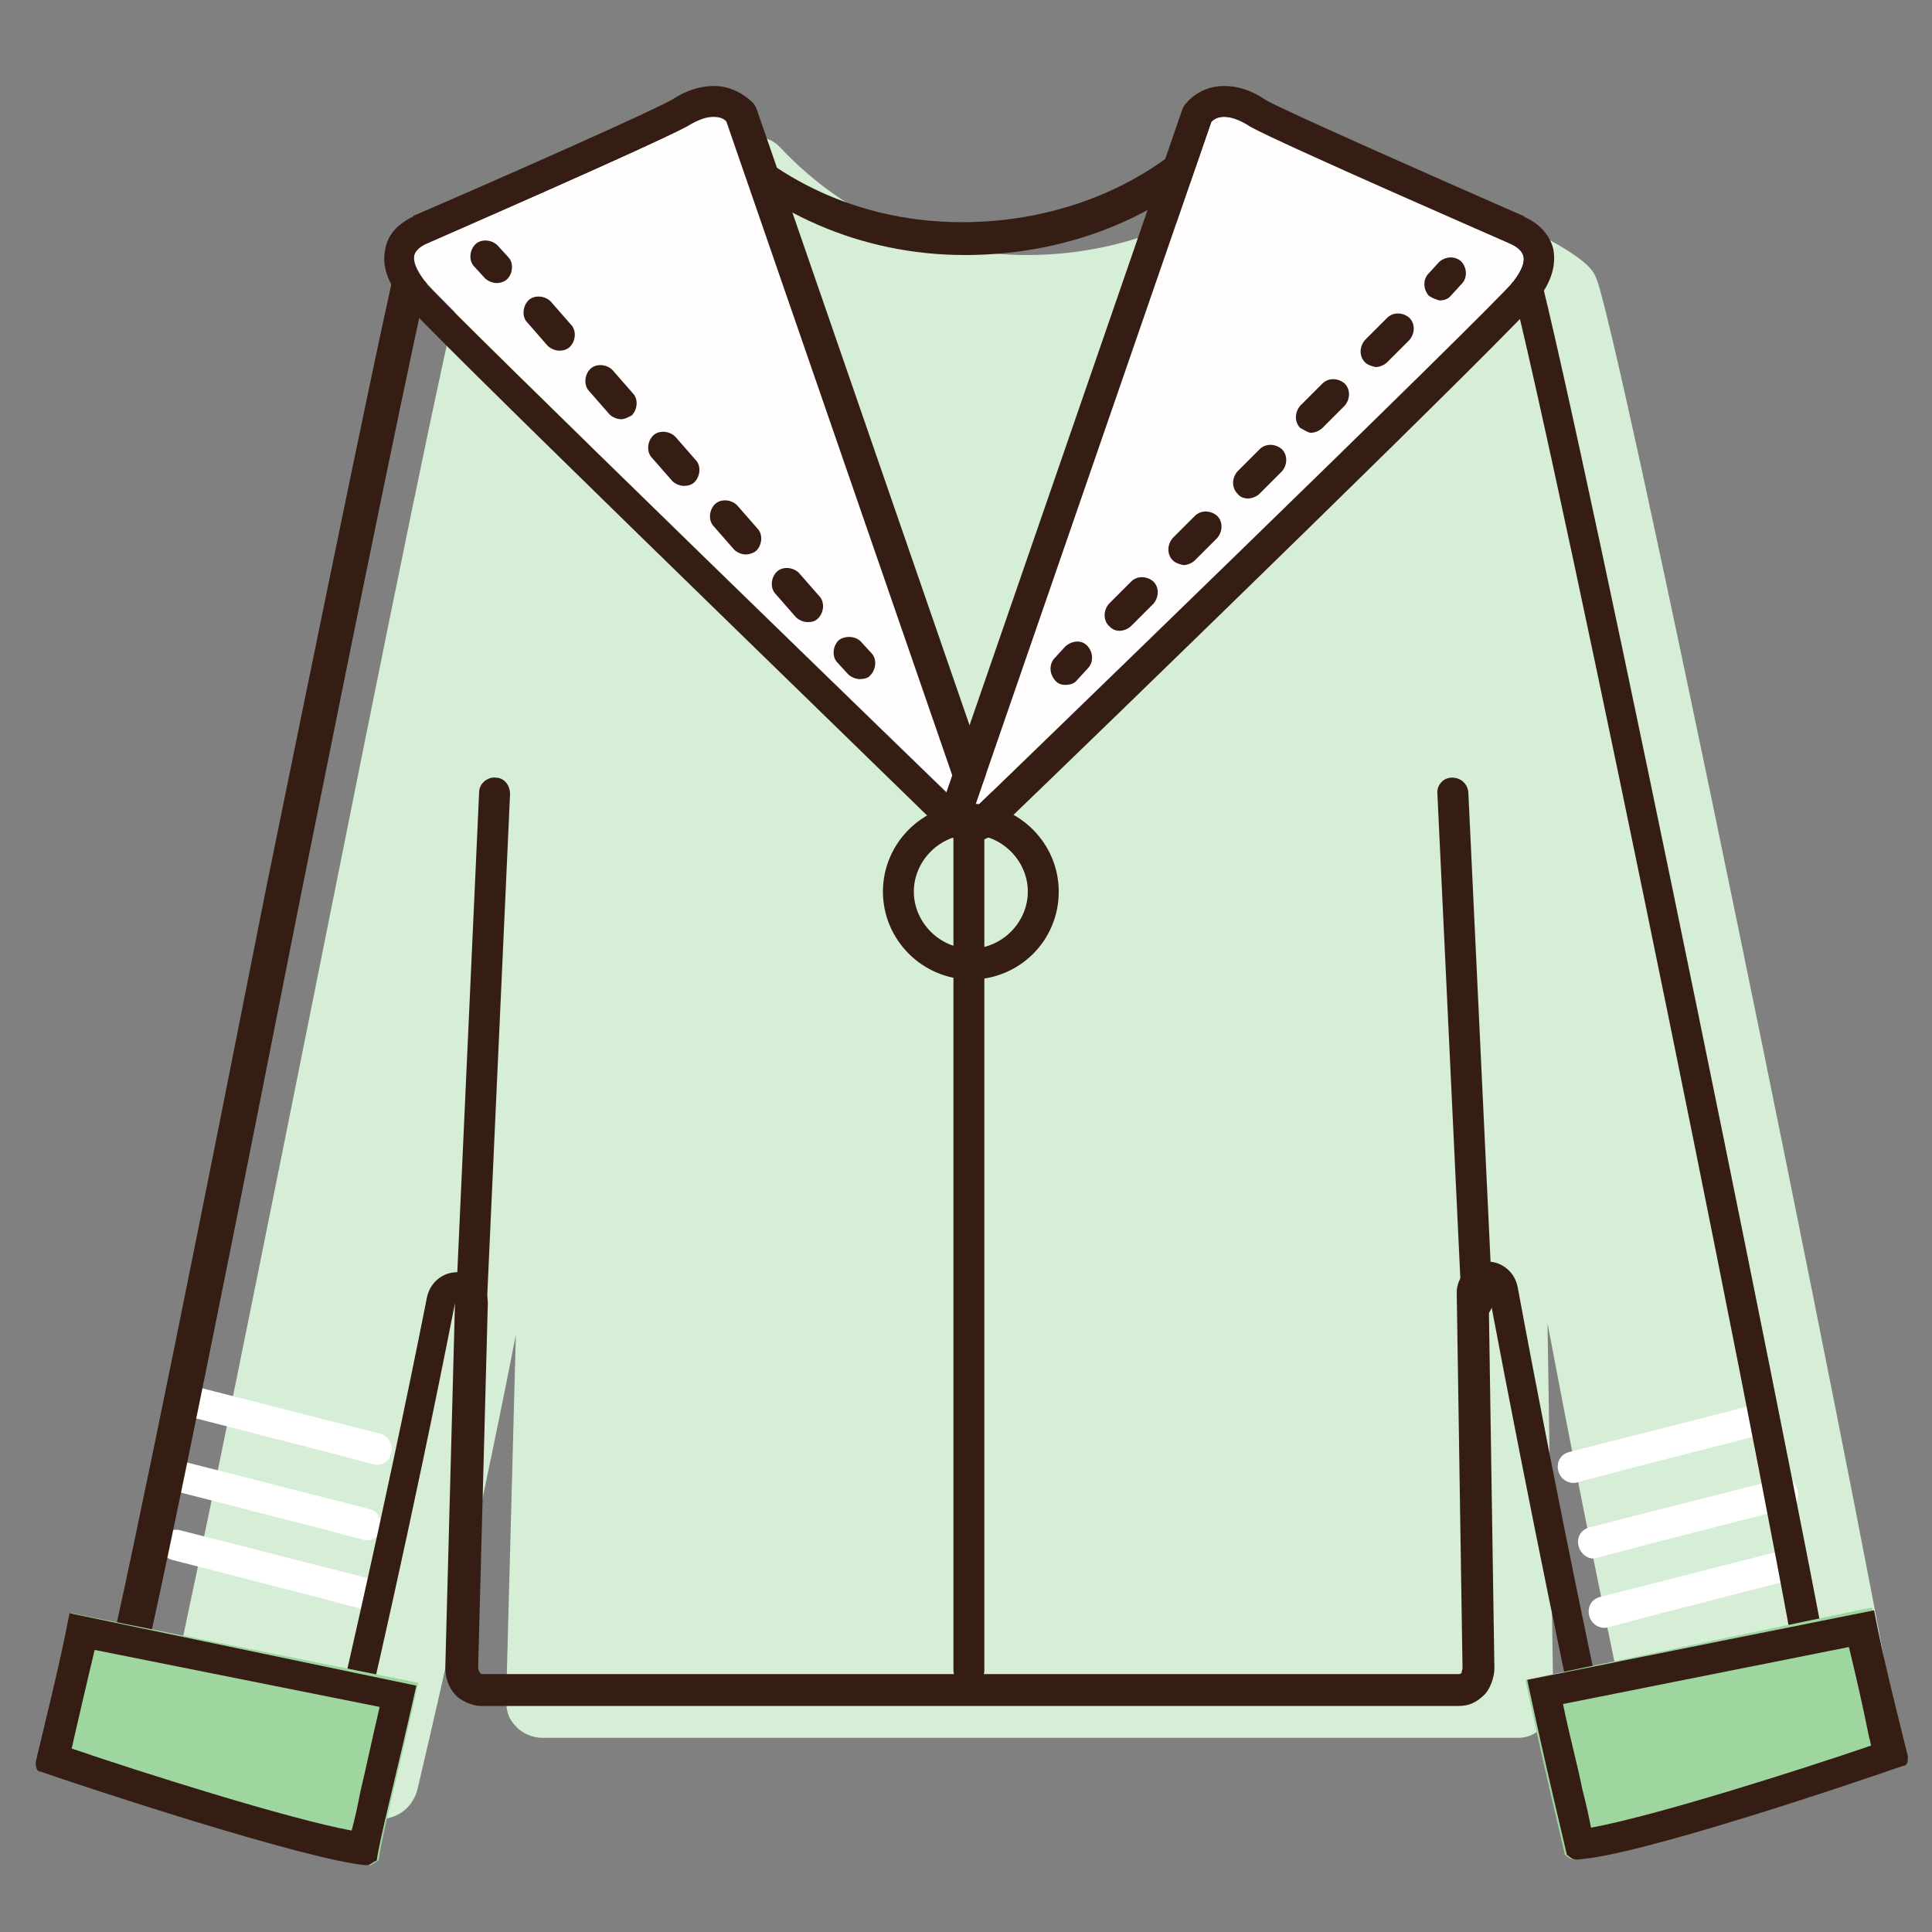 <?xml version="1.0" standalone="no"?><!DOCTYPE svg PUBLIC "-//W3C//DTD SVG 1.1//EN" "http://www.w3.org/Graphics/SVG/1.1/DTD/svg11.dtd"><svg t="1758379912687" class="icon" viewBox="0 0 1024 1024" version="1.1" xmlns="http://www.w3.org/2000/svg" p-id="6894" xmlns:xlink="http://www.w3.org/1999/xlink" width="200" height="200"><rect x="0" y="0" width="1024" height="1024" fill="#808080" stroke="none"/><path d="M890.368 964.096c-9.216 0-16.896-6.144-19.968-15.36-4.608-17.92-27.648-128-50.176-247.296l3.072 199.68c0 5.12-2.56 10.752-5.12 13.824-4.608 4.608-8.704 6.144-13.824 6.144h-517.12c-5.12 0-10.752-2.56-13.824-6.144-4.608-4.608-5.12-9.216-5.12-14.848l5.12-192.512c-23.04 117.76-48.128 223.744-52.224 241.152-2.56 9.216-10.24 15.36-19.968 15.36h-1.024c-19.968-1.024-76.288-19.968-100.352-27.648-9.216-3.072-15.36-12.8-12.8-23.04 18.432-81.92 54.784-263.68 87.04-424.448 52.224-261.12 68.096-333.824 71.68-342.016 3.072-6.144 10.752-21.504 146.944-73.216 2.56-1.024 4.608-1.536 7.168-1.536 5.12 0 10.752 2.56 13.824 6.144 34.816 36.864 80.896 56.832 130.56 56.832s98.816-18.432 132.608-55.808c4.608-4.608 9.216-6.144 14.848-6.144 2.56 0 4.608 1.024 7.168 1.536 136.704 51.712 144.384 66.048 146.944 72.192 10.752 21.504 135.68 633.344 159.744 770.048 1.536 10.24-4.608 19.968-13.824 22.528-24.576 7.168-80.896 23.552-101.376 24.576 0.512 0 0.512 0 0 0z" fill="#D6EDD6" p-id="6895"></path><path d="M192.512 852.992l-25.088-6.656-75.776-19.456c-4.608-1.024-7.168-5.632-6.144-9.728 1.024-4.608 5.632-7.168 9.728-6.144l100.352 25.6c4.608 1.024 7.168 5.632 6.144 9.728-0.512 5.12-4.096 7.68-9.216 6.656z m0-36.864l-25.088-6.656-75.776-19.456c-4.608-1.024-7.168-5.632-6.144-9.728 1.024-4.608 5.632-7.168 9.728-6.144l100.352 25.6c4.608 1.024 7.168 5.632 6.144 9.728-0.512 5.12-4.096 7.68-9.216 6.656z m5.632-39.936l-25.088-6.656L97.28 750.08c-4.608-1.024-7.168-5.632-6.144-9.728 1.024-4.608 5.632-7.168 9.728-6.144l100.352 25.6c4.608 1.024 7.168 5.632 6.144 9.728-0.512 4.608-4.608 7.68-9.216 6.656z m644.096 79.872c-1.024-4.608 1.536-8.704 6.144-9.728l100.352-25.6c4.608-1.024 8.704 1.536 9.728 6.144 1.024 4.608-1.536 8.704-6.144 9.728l-75.776 19.456-25.088 6.656c-4.096 0.512-8.192-2.048-9.216-6.656z m-5.632-36.864c-1.024-4.608 1.536-8.704 6.144-9.728l100.352-25.6c4.608-1.024 8.704 1.536 9.728 6.144 1.024 4.608-1.536 8.704-6.144 9.728L870.912 819.2l-25.088 6.656c-3.584 1.024-8.192-2.048-9.216-6.656z m-10.752-39.936c-1.024-4.608 1.536-8.704 6.144-9.728l100.352-25.6c4.608-1.024 8.704 1.536 9.728 6.144 1.024 4.608-1.536 8.704-6.144 9.728l-75.776 19.456-25.088 6.656c-4.096 0.512-8.192-2.048-9.216-6.656z" fill="#FFFFFF" p-id="6896"></path><path d="M521.728 399.872v485.376c0 4.608-4.096 8.192-8.192 8.192-4.608 0-8.192-4.096-8.192-8.192V399.872c0-4.608 4.096-8.192 8.192-8.192s8.192 3.584 8.192 8.192z" fill="#351D14" p-id="6897"></path><path d="M367.104 72.192c0.512 0 0.512 0 1.024 0.512l0.512 0.512c37.376 39.936 88.064 61.952 142.848 61.952 56.832 0 109.056-22.016 143.872-60.928 0.512-0.512 1.024-1.024 2.048-1.024h0.512c0.512 0 1.024 0.512 1.536 0.512 120.32 45.568 135.68 60.416 137.216 62.976 0 0 0 0.512 0.512 0.512 12.288 30.208 132.608 616.448 158.208 765.44 0.512 1.536-0.512 3.072-1.536 4.096-0.512 0-0.512 0-1.024 0.512-22.528 7.68-76.288 23.04-94.72 24.064-1.024 0-2.56-0.512-4.096-3.072-4.096-16.896-27.136-124.928-49.664-246.272-1.536-7.68-8.192-13.312-15.872-13.312h-1.536c-8.192 1.024-14.848 8.192-14.848 16.384l3.072 199.168c0 0.512-0.512 1.536-0.512 2.56-1.024 0.512-1.024 0.512-1.536 0.512H256c-0.512 0-1.024 0-1.536-0.512 0-0.512-0.512-0.512-0.512-1.024 0 0-0.512-0.512-0.512-2.56l5.12-192.512c0-8.704-6.144-15.872-14.848-16.384h-1.536c-7.68 0-14.336 5.632-15.872 13.312-23.552 118.784-49.152 226.816-52.224 240.64-1.024 3.072-3.072 3.072-4.096 3.072h-0.512c-15.872-1.024-67.072-17.408-88.576-24.064l-6.656-2.048c-0.512-0.512-2.56-1.536-2.048-4.096v-0.512c19.456-82.944 56.832-272.384 87.04-424.96 29.696-147.968 64.512-318.976 70.144-337.92 4.096-5.12 24.576-22.016 137.216-65.024-1.024 0-0.512-0.512 0.512-0.512-0.512 0-0.512 0 0 0m-0.512-16.896c-2.56 0-4.608 1.024-7.168 1.536-135.68 51.712-143.36 67.072-146.944 73.216-3.072 8.704-18.432 80.896-71.68 342.016-31.744 160.256-68.096 343.04-87.04 424.448-2.56 10.24 3.072 19.968 12.8 23.04 24.064 7.68 80.896 26.624 100.352 27.648h2.048c9.216 0 16.896-6.144 19.968-15.36 4.608-17.92 29.184-123.904 52.224-241.152l-5.12 192.512c0 5.12 1.024 10.24 5.12 14.848 2.56 3.072 8.704 6.144 13.824 6.144H773.12c5.12 0 9.216-1.536 13.824-6.144 2.56-2.56 5.12-8.704 5.12-13.824l-3.072-199.68C811.52 803.84 834.56 914.432 839.168 931.84c2.56 9.216 10.24 15.36 19.968 15.36 20.992-1.024 77.312-16.896 99.328-24.576 9.216-2.56 15.36-12.288 13.824-22.528C947.2 762.88 822.272 151.04 811.52 129.536c-2.56-6.144-10.24-20.992-146.944-72.192-2.56-1.024-4.608-1.536-7.168-1.536-5.12 0-10.24 1.536-14.848 6.144-33.28 36.864-82.432 55.808-132.608 55.808s-96.256-19.456-130.56-56.32c-1.536-3.072-7.68-6.144-12.8-6.144z" fill="#351D14" p-id="6898"></path><path d="M270.336 420.864L258.048 691.2c0 4.608-4.608 8.192-8.704 7.68-4.608-0.512-8.192-4.608-7.68-8.704l12.288-270.336c0-4.608 4.608-8.192 8.704-7.68 4.608 0 7.68 4.096 7.68 8.704z m499.2-8.704c4.608 0 8.192 3.072 8.704 7.68l12.8 270.336c0 4.608-3.072 8.192-7.68 8.704-4.608 0-8.192-3.072-8.704-7.68l-12.8-270.336c-0.512-4.608 3.072-8.704 7.68-8.704z" fill="#351D14" p-id="6899"></path><path d="M225.792 129.024c-6.656 3.072-9.728 7.68-1.024 19.456s286.208 280.064 286.208 280.064L385.536 64s-5.12-7.168-20.48 2.048c-15.872 9.728-139.264 62.976-139.264 62.976z" fill="#FFFDFD" p-id="6900"></path><path d="M378.368 61.952c5.12 0 6.656 2.56 6.656 2.56l125.952 364.544s-277.504-268.8-286.208-280.064-6.144-15.872 0.512-19.456c0 0 122.88-53.76 138.752-62.464 6.656-4.096 10.752-5.12 14.336-5.12m0-16.384c-6.656 0-14.336 2.048-22.016 7.168-11.776 6.656-88.064 40.448-136.704 61.44-0.512 0-0.512 0-0.512 0.512-3.072 1.536-12.8 6.144-14.848 16.896-2.56 10.752 3.072 20.48 8.192 26.624 8.704 11.776 222.72 219.136 287.744 282.624 3.072 3.072 7.168 4.608 11.776 4.608 3.072 0 6.144-1.024 8.704-2.56 6.656-4.096 9.216-12.288 6.656-19.456L401.408 58.88c-0.512-1.536-1.024-2.56-2.048-4.096-4.096-4.096-11.264-9.216-20.992-9.216z" fill="#351D14" p-id="6901"></path><path d="M662.528 66.56c-15.36-9.216-20.48-2.048-20.48-2.048L516.096 429.056s277.504-268.8 286.208-280.064 5.632-15.872-1.024-19.456c0-0.512-122.88-53.76-138.752-62.976z" fill="#FFFDFD" p-id="6902"></path><path d="M648.704 61.952c3.072 0 7.68 1.024 13.824 5.12 15.36 8.704 138.752 62.464 138.752 62.464 6.656 3.072 9.728 7.68 1.024 19.456S516.096 429.056 516.096 429.056L642.048 64.512c0 0.512 1.536-2.56 6.656-2.56m0-16.384c-9.728 0-16.896 5.12-20.48 9.728-1.024 1.024-1.536 2.56-2.048 4.096L500.224 423.936c-2.56 7.168 0.512 15.36 6.656 19.456 2.56 1.536 6.144 2.56 8.704 2.56 4.608 0 8.192-1.536 11.776-4.608 65.536-62.976 279.04-270.336 287.744-282.624 4.608-6.144 10.24-15.36 8.192-26.624-2.56-10.752-12.288-15.872-14.848-16.896 0 0-0.512 0-0.512-0.512-49.152-21.504-125.44-55.296-136.704-61.44-8.192-5.632-15.36-7.68-22.528-7.68z" fill="#351D14" p-id="6903"></path><path d="M221.696 891.904L37.888 855.04c-5.632 29.184-12.288 54.784-17.92 78.848 0 1.536 0 5.12 2.56 5.12 22.016 7.68 141.312 47.104 173.056 49.664 1.536 0 2.56-1.536 5.12-2.56 1.536-12.8 10.24-45.568 20.992-94.208z" fill="#9FD69F" p-id="6904"></path><path d="M50.176 874.496l151.04 30.208c-4.096 17.408-7.168 32.256-10.24 45.056-1.536 8.192-3.072 14.848-4.608 20.48-33.28-6.144-111.104-30.72-148.48-43.52 0.512-1.024 0.512-2.048 1.024-4.096 3.584-15.36 7.168-31.232 11.264-48.128M36.864 855.04c-5.632 29.184-12.288 54.784-17.92 78.848 0 1.536 0 5.12 2.56 5.12 22.016 7.68 141.312 47.104 173.056 49.664 1.536 0 2.56-1.536 5.12-2.56 1.536-11.776 10.24-44.544 20.992-92.672l-183.808-38.4z" fill="#351D14" p-id="6905"></path><path d="M808.448 890.368c10.24 48.128 18.432 81.408 20.992 92.672 1.536 1.024 2.56 2.56 5.12 2.56 32.256-1.536 151.04-41.984 173.056-49.664 2.56 0 2.56-2.56 2.56-5.12-5.632-23.552-12.288-49.664-17.92-78.848l-183.808 38.4z" fill="#9FD69F" p-id="6906"></path><path d="M979.968 872.96c4.096 16.896 7.68 32.768 10.752 48.128 0.512 1.024 0.512 2.56 1.024 4.096-37.376 12.8-114.688 37.376-148.48 43.52-1.024-5.632-2.56-12.288-4.608-20.48-2.56-12.8-6.656-27.648-10.24-45.056l151.552-30.208m13.312-19.456l-183.808 36.864c10.24 48.128 18.432 81.408 20.992 92.672 1.536 1.024 2.56 2.56 5.12 2.56 32.256-1.536 151.04-41.984 173.056-49.664 2.56 0 2.56-2.56 2.56-5.12-5.632-23.04-12.288-48.128-17.92-77.312zM514.56 519.168c-25.6 0-46.592-20.992-46.592-46.592s20.992-46.592 46.592-46.592 46.592 20.992 46.592 46.592c0 26.112-20.992 46.592-46.592 46.592z m0-76.8c-16.384 0-30.208 13.824-30.208 30.208s13.824 30.208 30.208 30.208 30.208-13.824 30.208-30.208-13.824-30.208-30.208-30.208zM263.168 150.016c-2.048 0-4.608-1.024-6.144-2.56l-5.632-6.144c-3.072-3.072-2.56-8.704 0.512-11.776 3.072-3.072 8.704-2.56 11.776 0.512l5.632 6.144c3.072 3.072 2.56 8.704-0.512 11.776-1.024 1.024-3.072 2.048-5.632 2.048z m164.864 179.712c-2.048 0-4.608-1.024-6.144-2.56l-10.752-12.288c-3.072-3.072-2.56-8.704 0.512-11.776 3.072-3.072 8.704-2.56 11.776 0.512l10.752 12.288c3.072 3.072 2.56 8.704-0.512 11.776-1.536 1.536-3.072 2.048-5.632 2.048z m-32.768-35.84c-2.048 0-4.608-1.024-6.144-2.56l-10.752-12.288c-3.072-3.072-2.56-8.704 0.512-11.776 3.072-3.072 8.704-2.56 11.776 0.512l10.752 12.288c3.072 3.072 2.56 8.704-0.512 11.776-1.024 1.024-3.584 2.048-5.632 2.048z m-32.768-36.352c-2.048 0-4.608-1.024-6.144-2.56L345.6 242.688c-3.072-3.072-2.56-8.704 0.512-11.776 3.072-3.072 8.704-2.56 11.776 0.512l10.752 12.288c3.072 3.072 2.56 8.704-0.512 11.776-1.536 1.536-3.584 2.048-5.632 2.048z m-33.28-35.328c-2.048 0-4.608-1.024-6.144-2.56L312.32 207.36c-3.072-3.072-2.56-8.704 0.512-11.776 3.072-3.072 8.704-2.56 11.776 0.512l10.752 12.288c3.072 3.072 2.56 8.704-0.512 11.776-1.024 0.512-3.584 2.048-5.632 2.048z m-32.768-36.352c-2.048 0-4.608-1.024-6.144-2.56l-10.752-12.288c-3.072-3.072-2.56-8.704 0.512-11.776 3.072-3.072 8.704-2.56 11.776 0.512l10.752 12.288c3.072 3.072 2.56 8.704-0.512 11.776-1.536 1.536-3.584 2.048-5.632 2.048z m159.232 174.08c-2.048 0-4.608-1.024-6.144-2.56l-5.632-6.144c-3.072-3.072-2.56-8.704 0.512-11.776 3.072-2.56 8.704-2.56 11.776 0.512l5.632 6.144c3.072 3.072 2.56 8.704-0.512 11.776-1.024 1.536-3.584 2.048-5.632 2.048zM762.88 159.232c2.048 0 4.608-0.512 6.144-2.56l5.632-6.144c3.072-3.072 3.072-8.192 0-11.776-3.072-3.072-8.192-3.072-11.776 0l-5.632 6.144c-3.072 3.072-3.072 8.192 0 11.776 2.048 1.536 4.096 2.048 5.632 2.56zM587.776 331.776c-3.072-3.072-3.072-8.192 0-11.776l11.776-11.776c3.072-3.072 8.192-3.072 11.776 0 3.072 3.072 3.072 8.192 0 11.776l-11.776 11.776c-1.536 1.536-4.096 2.56-6.144 2.56-2.56 0-4.096-1.024-5.632-2.56z m33.792-34.816c-3.072-3.072-3.072-8.192 0-11.776l11.776-11.776c3.072-3.072 8.192-3.072 11.776 0 3.072 3.072 3.072 8.192 0 11.776l-11.776 11.776c-1.536 1.536-4.096 2.56-6.144 2.56-2.048-0.512-4.096-1.024-5.632-2.56z m34.304-35.328c-3.072-3.072-3.072-8.192 0-11.776l11.776-11.776c3.072-3.072 8.192-3.072 11.776 0 3.072 3.072 3.072 8.192 0 11.776l-11.776 11.776c-1.536 1.536-4.096 2.56-6.144 2.56-2.56 0-4.608-1.024-5.632-2.56z m33.28-34.816c-3.072-3.072-3.072-8.192 0-11.776l11.776-11.776c3.072-3.072 8.192-3.072 11.776 0 3.072 3.072 3.072 8.192 0 11.776l-11.776 11.776c-1.536 1.536-4.096 2.56-6.144 2.56-1.536 0-3.584-1.536-5.632-2.56zM723.456 192c-3.072-3.072-3.072-8.192 0-11.776l11.776-11.776c3.072-3.072 8.192-3.072 11.776 0 3.072 3.072 3.072 8.192 0 11.776L735.232 192c-1.536 1.536-4.096 2.56-6.144 2.56-2.048-0.512-4.096-1.024-5.632-2.56z m-158.72 171.008c2.048 0 4.608-0.512 6.144-2.56l5.632-6.144c3.072-3.072 3.072-8.192 0-11.776s-8.192-3.072-11.776 0l-5.632 6.144c-3.072 3.072-3.072 8.192 0 11.776 1.536 2.048 3.584 2.56 5.632 2.56z" fill="#351D14" p-id="6907"></path></svg>